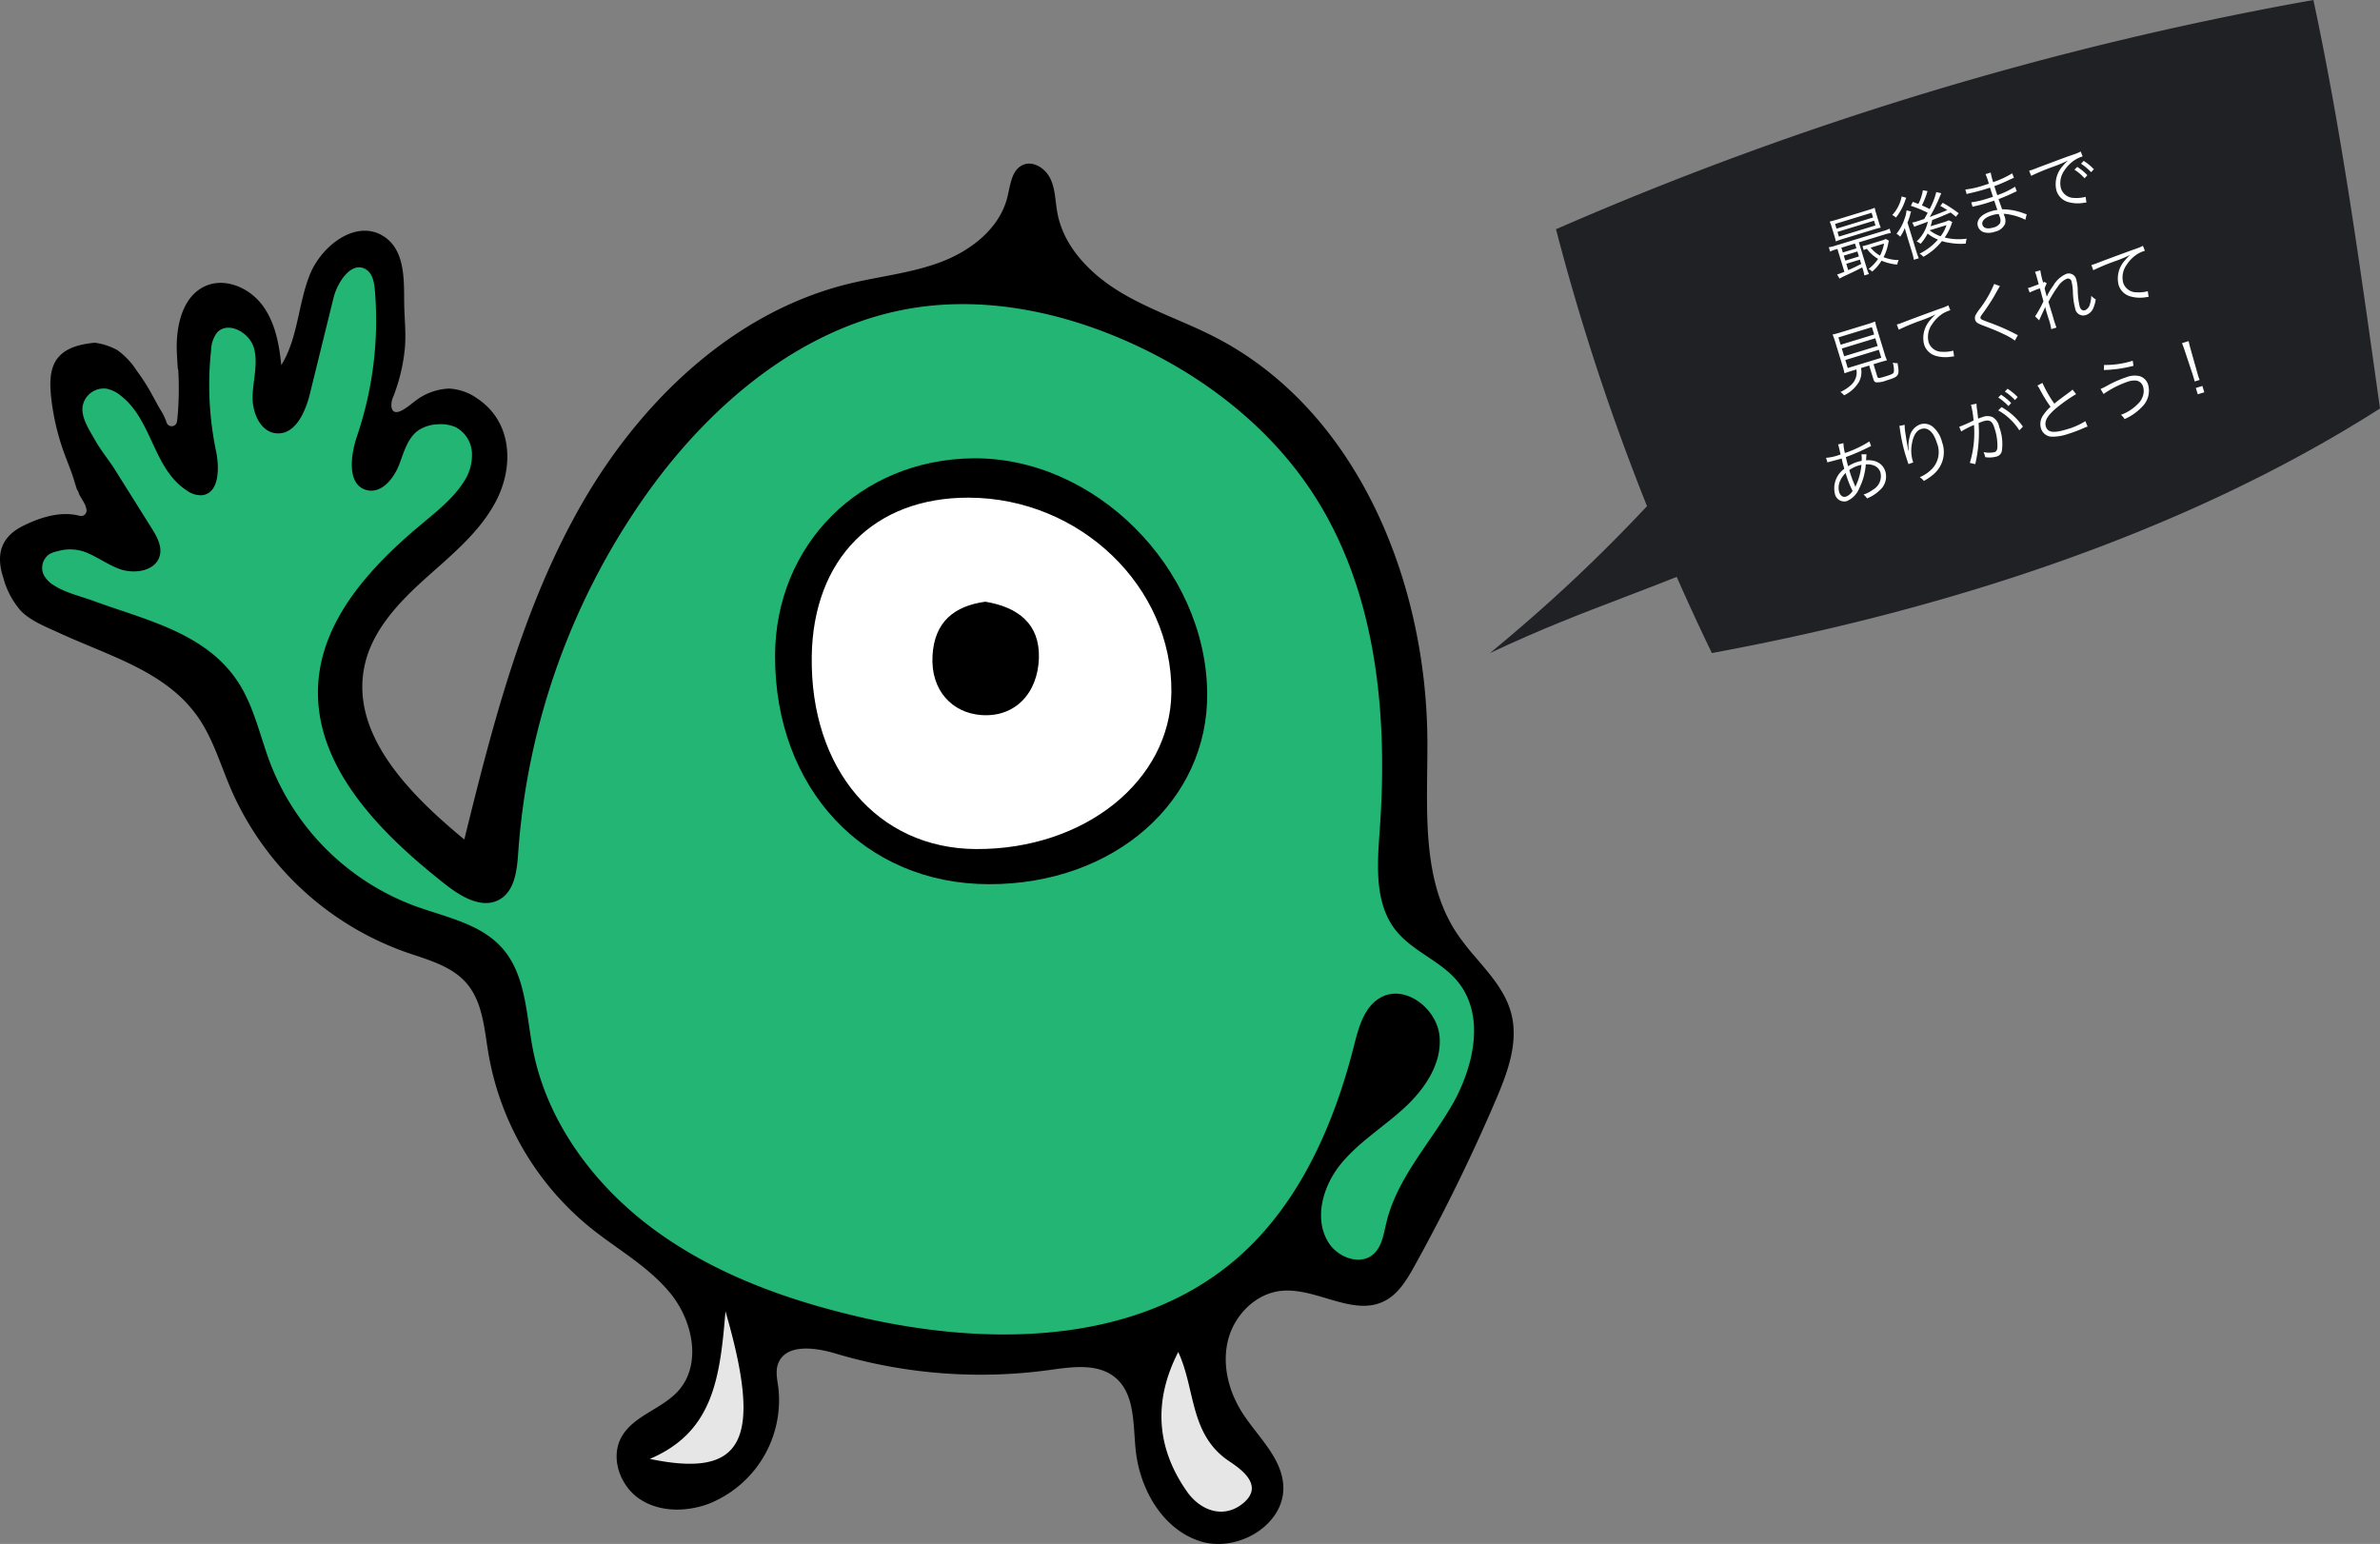 <svg xmlns="http://www.w3.org/2000/svg" xmlns:xlink="http://www.w3.org/1999/xlink" width="439.551" height="285.17" viewBox="0 0 439.551 285.17"><rect x="0" y="0" width="439.551" height="285.17" fill="#808080" stroke="none"/><defs><clipPath id="a"><rect width="164.369" height="120.619" fill="#202124"/></clipPath><clipPath id="b"><rect width="279.551" height="254.949" fill="none"/></clipPath></defs><g transform="translate(-94.449 -1269.971)"><g transform="translate(369.631 1269.971)"><g transform="translate(0 0)" clip-path="url(#a)"><path d="M162.382,75.449C158.834,50.27,155.4,24.865,150.081,0A622.334,622.334,0,0,0,10.2,42.336a425.772,425.772,0,0,0,28.786,78.283c42.5-7.831,86.958-21.929,123.393-45.17" transform="translate(1.988 0)" fill="#202124"/><path d="M49.369,86.972c-1.859-6.082-6.705-13.6-8.563-19.684C27.09,82.994,16.083,94.237,0,107.508c18.726-8.834,30.643-11.7,49.369-20.536" transform="translate(0 13.111)" fill="#202124"/></g></g><path d="M-23.92-5.135v4.42c-.546.052-.988.078-1.209.078h-.221l.208.858c.377-.091.624-.13.962-.182,2-.273,2-.273,3.653-.572v.325A6.963,6.963,0,0,1-20.6,1h.9a5.862,5.862,0,0,1-.078-1.209V-5.135h4.966a6.672,6.672,0,0,1,1.2.078V-5.9a5.937,5.937,0,0,1-1.209.078h-9.334A5.583,5.583,0,0,1-25.35-5.9v.845a6.457,6.457,0,0,1,1.17-.078Zm.767,0h2.626v.923h-2.626Zm0,1.534h2.626v.962h-2.626Zm0,1.573h2.626V-1.2c-1.131.208-1.521.273-2.626.39Zm8.32-2.249a5.777,5.777,0,0,1-.988.052h-2.418a8.094,8.094,0,0,1-1.1-.052v.767c.273-.026.429-.039.637-.052a6.56,6.56,0,0,0,1.43,2.379A7.665,7.665,0,0,1-19.513.091a2.144,2.144,0,0,1,.507.663,8.77,8.77,0,0,0,2.249-1.43A9.029,9.029,0,0,0-14.2.858,3.836,3.836,0,0,1-13.7.143a7.757,7.757,0,0,1-2.509-1.326,9.218,9.218,0,0,0,1.6-2.236,3.981,3.981,0,0,1,.234-.377Zm-.559.715a7.691,7.691,0,0,1-1.365,1.9,5.834,5.834,0,0,1-1.222-1.9Zm.234-5.785a7.647,7.647,0,0,1,.052-1.04c-.442.039-.806.052-1.4.052h-5.876c-.6,0-.975-.013-1.417-.052a7.9,7.9,0,0,1,.052,1.04v1.768A7.81,7.81,0,0,1-23.8-6.552c.468-.039.832-.052,1.4-.052h5.954c.507,0,.923.013,1.339.052a7.561,7.561,0,0,1-.052-1.027Zm-7.826-.325h7.059v.91h-7.059Zm0,1.534h7.059v.91h-7.059Zm17.329-2.743A8.249,8.249,0,0,1-7.2-8.71C-7.41-8.866-7.566-9-8.06-9.373l-.559.6a20.042,20.042,0,0,1,2.6,2.132c-.234.234-.234.234-.936.9-1.157.039-1.157.039-1.391.039a5.965,5.965,0,0,1-.936-.052l.143.871a4.363,4.363,0,0,1,.624-.065c1.274-.065,1.95-.1,2.041-.1A7.024,7.024,0,0,1-9.529-2.171a3.247,3.247,0,0,1,.585.624,8.837,8.837,0,0,0,1.781-1.43,8.132,8.132,0,0,0,1.5,1.625A10.945,10.945,0,0,1-9.659.143,2.416,2.416,0,0,1-9.165.9,11.552,11.552,0,0,0-5.031-.871a7.673,7.673,0,0,0,1.144.663A11.732,11.732,0,0,0-.962.858,4.629,4.629,0,0,1-.533.039,11.026,11.026,0,0,1-4.355-1.352,9.772,9.772,0,0,0-2.47-3.289a2.793,2.793,0,0,1,.3-.39L-2.7-4.173a6.728,6.728,0,0,1-1.066.065H-6.24a7.312,7.312,0,0,0,.624-1.014c1.43-.091,1.43-.091,3.653-.338.26.364.364.52.715,1.04l.676-.468a25.564,25.564,0,0,0-2.249-2.7l-.611.416A13.616,13.616,0,0,1-2.418-6.058c-1.664.156-1.664.156-3.471.26a27.634,27.634,0,0,0,2.8-2.951c.312-.377.39-.468.52-.611l-.819-.481A12.932,12.932,0,0,1-5.473-7.2c-.442-.416-.637-.6-1.17-1.053A16.114,16.114,0,0,0-5.2-10.01c.182-.286.221-.325.325-.468Zm2.288,7.436A6.63,6.63,0,0,1-5.018-1.794,7.478,7.478,0,0,1-6.63-3.445Zm-6.37-7.488a6.971,6.971,0,0,1-2.678,2.782,1.96,1.96,0,0,1,.52.637,10.249,10.249,0,0,0,2.587-2.548c.195-.26.195-.26.3-.39ZM-10.92-.6A10.92,10.92,0,0,1-11,.91h.949a15.391,15.391,0,0,1-.065-1.547V-6.006a9.513,9.513,0,0,0,.858-1.183,4.357,4.357,0,0,1,.377-.572l-.741-.455a5.974,5.974,0,0,1-.767,1.326,9.009,9.009,0,0,1-2.275,2.275,2.168,2.168,0,0,1,.481.715,6.34,6.34,0,0,0,1.287-1.287c-.013.728-.013.728-.013.819,0,.182,0,.481-.013.923Zm22.3-.442a4.444,4.444,0,0,1-.442-.3,11.379,11.379,0,0,0-3.627-1.9C7.254-4.5,7.254-4.5,7.228-5.226c.962-.065,1.989-.169,2.886-.312.455-.065.585-.078.754-.091l-.052-.9a15.691,15.691,0,0,1-3.6.533C7.2-6.682,7.2-6.682,7.189-7.748A27.006,27.006,0,0,0,10.2-8.06c.676-.091.676-.091.9-.1l-.065-.884a18.326,18.326,0,0,1-3.848.533,14.509,14.509,0,0,1,.091-1.833h-1a10.18,10.18,0,0,1,.065,1.872c-.429,0-.871.013-1.131.013a16.15,16.15,0,0,1-3.328-.26l-.013.884a1.062,1.062,0,0,1,.182-.013,1.577,1.577,0,0,1,.234.013c1.17.091,2.223.13,3.172.13.3,0,.507,0,.884-.013L6.37-5.941c-.364.013-.819.013-1.157.013a15.955,15.955,0,0,1-2.977-.208l-.013.858h.1c.078,0,.182,0,.325.013.806.065,1.417.091,2.2.091.416,0,1.066-.013,1.534-.026.013.338.013.585.026.754.013.377.013.65.026.767a1.036,1.036,0,0,0,.013.143c0,.117,0,.117.013.156a5.782,5.782,0,0,0-1.17-.1,5.663,5.663,0,0,0-1.352.13c-1.144.26-1.82.936-1.82,1.794a1.7,1.7,0,0,0,.7,1.365,3.386,3.386,0,0,0,2.015.52,2.617,2.617,0,0,0,2.2-.819,2.257,2.257,0,0,0,.325-1.417,3.738,3.738,0,0,0-.026-.468c.351.143.65.273.871.39A10.461,10.461,0,0,1,10.855-.13Zm-4.9-1.053a1.7,1.7,0,0,1-.26,1.17,1.878,1.878,0,0,1-1.43.429C3.653-.494,3-.884,3-1.573S3.848-2.73,5.135-2.73a4.772,4.772,0,0,1,1.326.143Zm7.761-5.486a43.278,43.278,0,0,1,4.485-.429,26.606,26.606,0,0,0,2.86-.286,8.51,8.51,0,0,0-1.235.689,4.946,4.946,0,0,0-2.431,3.991A3.148,3.148,0,0,0,19.357-.962a6.557,6.557,0,0,0,2.808,1c.234.039.26.052.4.078l.169-1.053h-.13a6.663,6.663,0,0,1-1.95-.416,2.549,2.549,0,0,1-1.82-2.4,3.973,3.973,0,0,1,1.6-3,6.394,6.394,0,0,1,2.5-1.3,5.453,5.453,0,0,1,1.456-.182L24.31-9.2a8.78,8.78,0,0,1-1.547.143l-.741.026c-.429.013-.6.026-2.2.117l-2.041.13c-1.6.091-1.677.1-2.405.156-.4.026-.559.039-.741.039-.091,0-.221,0-.468-.013Zm7.982,1.248a9.142,9.142,0,0,1,1.326,2.067l.663-.39a9.869,9.869,0,0,0-1.339-2.015Zm1.482-.7a10.288,10.288,0,0,1,1.326,2.041l.65-.364a10.535,10.535,0,0,0-1.339-2.028ZM-27.079,17.179a3.05,3.05,0,0,1-.234.9,3.249,3.249,0,0,1-1.807,1.677,7.753,7.753,0,0,1-1.989.546,2.613,2.613,0,0,1,.455.78,6.363,6.363,0,0,0,3.328-1.534,3.821,3.821,0,0,0,1.144-2.366H-24.6v2.613c0,.416.078.585.312.728a4.575,4.575,0,0,0,1.911.221c2.47,0,2.613-.117,2.912-2.444a3.932,3.932,0,0,1-.819-.351,4.344,4.344,0,0,1-.312,1.7c-.182.273-.481.325-1.716.325-1.326,0-1.456-.039-1.456-.442V17.179h1.131c.7,0,1.092.013,1.456.039a9.836,9.836,0,0,1-.065-1.365V11.446a17.123,17.123,0,0,1,.065-1.729,13.891,13.891,0,0,1-1.391.065H-28a11.1,11.1,0,0,1-1.391-.065,16.936,16.936,0,0,1,.065,1.729v4.407a10.067,10.067,0,0,1-.065,1.365c.4-.026.741-.039,1.469-.039Zm-1.443-6.63h6.474v1.417h-6.474Zm0,2.145h6.474v1.495h-6.474Zm0,2.223h6.474v1.547h-6.474Zm11.076-2.47a38.184,38.184,0,0,1,4.485-.429,25.192,25.192,0,0,0,2.86-.286,8.51,8.51,0,0,0-1.235.689,4.928,4.928,0,0,0-2.431,3.991,3.164,3.164,0,0,0,1.443,2.652,6.557,6.557,0,0,0,2.808,1c.208.039.26.052.4.078l.169-1.053h-.13a6.663,6.663,0,0,1-1.95-.416,2.549,2.549,0,0,1-1.82-2.4,3.973,3.973,0,0,1,1.6-3,6.6,6.6,0,0,1,2.5-1.313,6.029,6.029,0,0,1,1.456-.169l-.078-.975a8.727,8.727,0,0,1-1.547.143c-1.677.078-5.837.312-7.384.429-.4.026-.559.039-.741.039h-.468ZM1.872,9.522a20.667,20.667,0,0,1-3.809,3.562,10.045,10.045,0,0,0-1.105.884,1.259,1.259,0,0,0-.377.871c0,.442.208.728.936,1.3,1.9,1.482,2.418,1.911,3.289,2.717a12.272,12.272,0,0,1,1.677,1.781l.819-.806a3.309,3.309,0,0,1-.364-.325,38.329,38.329,0,0,0-4.16-3.549c-1.053-.819-1.157-.91-1.157-1.144,0-.182.091-.286.572-.65a37.869,37.869,0,0,0,2.99-2.457c1.352-1.3,1.456-1.391,1.6-1.508Zm5.993,8.866a2.755,2.755,0,0,1,.338-.416c.221-.247.4-.455.546-.611.442-.494.442-.494.637-.715a1.444,1.444,0,0,0,.234-.312h.026c-.039.585-.039.585-.039,2.106a11.115,11.115,0,0,1-.091,2.145H10.53a20.157,20.157,0,0,1-.039-2.158V15.619A21.08,21.08,0,0,1,13,13.409a3.7,3.7,0,0,1,1.963-.884.659.659,0,0,1,.715.7,9.745,9.745,0,0,1-.325,1.95,12.628,12.628,0,0,0-.494,3.029,1.5,1.5,0,0,0,1.521,1.755,2.238,2.238,0,0,0,1.794-.936,6.417,6.417,0,0,0,.806-1.287,4.279,4.279,0,0,1-.6-.884,5.35,5.35,0,0,1-.741,1.495,1.568,1.568,0,0,1-1.1.715c-.507,0-.78-.325-.78-.923a14.3,14.3,0,0,1,.559-3.081,8.683,8.683,0,0,0,.3-1.9,1.413,1.413,0,0,0-1.521-1.521,5.225,5.225,0,0,0-2.938,1.43A9.28,9.28,0,0,0,10.5,14.592l-.026-.013c0-.078.013-.1.013-.208a.664.664,0,0,0,.013-.117c.013-.611.013-.611.026-.871a2.215,2.215,0,0,0,.013-.325,4.48,4.48,0,0,1,.663-.806l-.338-.4a.849.849,0,0,1-.26.065A15.132,15.132,0,0,1,10.764,9.6L9.737,9.587a5.291,5.291,0,0,1,.039.65c0,.169-.013.754-.052,1.742-1.092.065-1.664.1-1.7.1a2.63,2.63,0,0,1-.4-.026l.052.9a13.247,13.247,0,0,1,2.041-.182c-.039,1.144-.065,1.963-.078,2.483a19.962,19.962,0,0,1-2.288,2.2Zm12.259-5.941a38.184,38.184,0,0,1,4.485-.429,25.192,25.192,0,0,0,2.86-.286,8.51,8.51,0,0,0-1.235.689A4.928,4.928,0,0,0,23.8,16.412a3.164,3.164,0,0,0,1.443,2.652,6.557,6.557,0,0,0,2.808,1c.208.039.26.052.4.078l.169-1.053H28.5a6.663,6.663,0,0,1-1.95-.416,2.549,2.549,0,0,1-1.82-2.4,3.973,3.973,0,0,1,1.6-3,6.6,6.6,0,0,1,2.5-1.313,6.029,6.029,0,0,1,1.456-.169l-.078-.975a8.727,8.727,0,0,1-1.547.143c-1.677.078-5.837.312-7.384.429-.4.026-.559.039-.741.039h-.468Zm-57.33,19.6A1.347,1.347,0,0,1-37,32.031a2.112,2.112,0,0,1,.234.013c1.04.039,1.625.065,1.755.065h.52c-.065.949-.065,1.014-.078,1.963a4.431,4.431,0,0,0-3.016,3.874,1.775,1.775,0,0,0,1.677,1.976,4.262,4.262,0,0,0,2.9-1.573,11.707,11.707,0,0,0,2.47-3.9c1.4.364,2.145,1.144,2.145,2.262a2.866,2.866,0,0,1-2.236,2.6,6.054,6.054,0,0,1-1.95.351,2.68,2.68,0,0,1,.416.871,7.157,7.157,0,0,0,2.652-.741,3.335,3.335,0,0,0,2.041-3c0-1.521-1-2.626-2.8-3.042.221-.611.364-.962.4-1.04l-.9-.273a4.881,4.881,0,0,1-.312,1.17c-.325-.026-.481-.039-.754-.039a6.869,6.869,0,0,0-1.924.26c.013-.637.013-.637.091-1.742a36.417,36.417,0,0,0,4.6-.52c.247-.039.286-.039.455-.065l-.052-.91a19.976,19.976,0,0,1-4.953.728,8.643,8.643,0,0,1,.273-1.82l-1.014-.065a1.38,1.38,0,0,1,.013.195c0,.091-.026.6-.039.741-.052.663-.052.663-.065.975-.234.013-.286.013-.325.013a9.1,9.1,0,0,1-2.431-.208Zm2.639,2.847a18.386,18.386,0,0,0,.26,3.523,2.347,2.347,0,0,1-1.495.663c-.559,0-.936-.468-.936-1.183a3.071,3.071,0,0,1,.793-1.937A4.646,4.646,0,0,1-34.567,34.891Zm.962,2.977v-.143a.858.858,0,0,0-.013-.182,21.865,21.865,0,0,1-.143-2.977,5.847,5.847,0,0,1,1.807-.3c.143,0,.208,0,.624.026a11.741,11.741,0,0,1-1.989,3.25,1.409,1.409,0,0,0-.247.338Zm11.063-8.4a2.606,2.606,0,0,1-.039.416,32.861,32.861,0,0,0-.442,4.8v.3L-23,36.334l.013.234v.143l.936-.039c-.013-.195-.013-.26-.013-.312a6.785,6.785,0,0,1,.7-2.9c.741-1.521,1.573-2.262,2.561-2.262,1.248,0,1.976,1.209,1.976,3.3a4.477,4.477,0,0,1-2.236,4.316,6.869,6.869,0,0,1-2.639.819,2.683,2.683,0,0,1,.52.884,9.84,9.84,0,0,0,2.314-.767,5.364,5.364,0,0,0,3-5.109,5.34,5.34,0,0,0-.78-3.159,2.447,2.447,0,0,0-2.08-1.157,3.1,3.1,0,0,0-2.6,1.677,5.8,5.8,0,0,0-.793,1.937c-.065.273-.065.273-.091.377l-.052-.013c.039-.663.221-2.08.429-3.393a7.369,7.369,0,0,1,.3-1.339Zm19.006.325A9.964,9.964,0,0,1-2.2,31.862l.65-.39a9.869,9.869,0,0,0-1.339-2.015Zm-8.372,4A16.923,16.923,0,0,1-9.3,33.331a19.184,19.184,0,0,1-2.782,6.474l.884.52a25.249,25.249,0,0,0,2.808-7.072,7.464,7.464,0,0,1,.936-.065c1.209,0,1.6.442,1.6,1.82A10.063,10.063,0,0,1-6.4,38.622q-.254.624-.741.624a4.859,4.859,0,0,1-1.937-.6,2.4,2.4,0,0,1,.039.507,2.9,2.9,0,0,1-.026.468A4.891,4.891,0,0,0-7.1,40.13a1.358,1.358,0,0,0,1.274-.611,8.96,8.96,0,0,0,.871-4.472,2.624,2.624,0,0,0-.637-2.093,2.484,2.484,0,0,0-1.872-.546,7.577,7.577,0,0,0-.767.039c.1-.559.221-1.157.273-1.482a7.992,7.992,0,0,1,.247-1.248l-1.04-.117v.169a16.057,16.057,0,0,1-.39,2.756,26.668,26.668,0,0,1-2.873.338Zm9.854-4.693A9.415,9.415,0,0,1-.728,31.147l.65-.377a10.441,10.441,0,0,0-1.339-2.015ZM-4.238,32.07a10.978,10.978,0,0,1,2.652,4.667l.832-.468a11.9,11.9,0,0,0-2.717-4.6ZM4.03,29.8a4.349,4.349,0,0,1,.221.819,26.481,26.481,0,0,0,.949,3.64,8.1,8.1,0,0,0-1.7,1.053,2.812,2.812,0,0,0-1.157,2.21,2.158,2.158,0,0,0,1.612,2.132A8.844,8.844,0,0,0,6.838,40a26.079,26.079,0,0,0,2.873-.169,6.738,6.738,0,0,1,.962-.078l-.1-1.079a12.907,12.907,0,0,1-3.718.442c-2.548,0-3.549-.455-3.549-1.638,0-1.079.962-1.937,3.185-2.821A29.9,29.9,0,0,1,10.4,33.4l-.39-.988a7.03,7.03,0,0,1-.832.338c-2.015.7-2.379.845-3.146,1.157a22.611,22.611,0,0,1-.975-4.3ZM16.6,30.64a23.666,23.666,0,0,0,5.46.858l.143-.936a16.4,16.4,0,0,1-5.291-.806Zm-1.352,4.225a18.154,18.154,0,0,1,4.953-.871,3.621,3.621,0,0,1,1.6.286,1.577,1.577,0,0,1,.832,1.456A2.91,2.91,0,0,1,21.97,37.5a3.182,3.182,0,0,1-1.118.923A8.253,8.253,0,0,1,17.2,39.48a3.3,3.3,0,0,1,.416.949,9.984,9.984,0,0,0,3.77-1.235,4.142,4.142,0,0,0,2.236-3.51,2.312,2.312,0,0,0-1.1-2.067,4.134,4.134,0,0,0-2.236-.494,21.721,21.721,0,0,0-3.965.468A10.229,10.229,0,0,1,15,33.812Zm17.732,2.7c-.026-.325-.039-.559-.039-.793,0-.052,0-.052.013-.6l.1-4.628c.013-.546.039-.936.078-1.43H31.85c.052.494.065.884.078,1.43l.117,4.628v.468c0,.429,0,.52-.026.923ZM33.137,40V38.778H31.876V40Z" transform="translate(458.166 1313.864) rotate(-17)" fill="#fff"/><g transform="translate(94.449 1300.193)"><g clip-path="url(#b)"><path d="M258.244,135.547q-.648-.559-1.351-1.064a1.645,1.645,0,0,0-1.442-.97c-.289-.183-.59-.367-.89-.548.311-2.2.528-4.424.622-6.675a9.392,9.392,0,0,0-2.94-6.922c.133-3.394.116-6.8.034-10.195.87-5.988.518-12.059.088-18.127a4.475,4.475,0,0,0-.275-3.928c-.108-1.578-.2-3.153-.265-4.727a4.174,4.174,0,0,0-2.354-3.615c-.016-.076-.024-.151-.04-.225q-.49-3.194-1.022-6.295c-1.813-10.573-5.576-22.161-14.334-28.4C219.455,23.829,192.582,15.094,168.24,16.51c-11.462.665-23.027,3.835-32.555,10.42-4.88,3.374-8.721,7.492-12.591,11.928-4.036,4.621-9.269,7.872-13.071,12.671-7.673,9.679-10.89,24.156-14.509,35.728a167.8,167.8,0,0,0-7.639,38.7c-2.209-.813-4.432-1.566-6.671-2.289q-3.364-2-6.729-4.006c-1.608-.954-3.464-1.773-4.633-3.279-1.259-1.619-2.354-3.388-3.586-5.036a31.856,31.856,0,0,1-3.277-4.988,37.486,37.486,0,0,1-1.785-5.313A31.672,31.672,0,0,0,58.923,95.6c-.857-1.612-1.7-2.874-1.355-4.741.767-4.113,2.444-8.279,3.719-12.262a26,26,0,0,1,5.151-9.7c4.53-5.105,10.221-8.992,14.332-14.5,2.185-2.924,4.538-6.948,3.609-10.725-.94-3.823-5.309-6.56-9.032-4.472-3.094,1.735-5.514,5.8-7.45,8.667-.231.341-.444.691-.667,1.034-.02.006-.04.006-.06.012-1.6.45-3.131-2.554-3.956-4.452.056-1.145.179-2.285.3-3.426a3.7,3.7,0,0,0,.745-1.446q1.587-6.063,2.9-12.195a4.223,4.223,0,0,0-.4-3.07,4.049,4.049,0,0,0-.671-.819,57.767,57.767,0,0,0,.372-11.213c-.327-4.233-6.757-5.7-7.826-1.06-1.428,6.2-2.737,12.454-4.229,18.651a3.337,3.337,0,0,0-1.462,2.287c-.018.094-.036.191-.054.287a4.382,4.382,0,0,0-2.689,1.737,12.127,12.127,0,0,1-3.486,3.548c-.645.341-2.016.54-2.209.269a4.5,4.5,0,0,0-.512-.592,44.91,44.91,0,0,0,.345-6.458c-.084-3.141-.034-8.37-3.145-10.141-3.613-2.056-6.763,1.187-7.589,4.512a43.064,43.064,0,0,0-.825,11.32c.082,3.6.374,7.326-.287,10.894a19.085,19.085,0,0,1-.618,2.444c-.054.189-.131.371-.2.554-.7-.255-1.641-.606-2.5-.926A29.536,29.536,0,0,0,23.9,40.639c-.135-.321-.263-.643-.4-.96-1.167-2.725-2.763-6.189-5.5-7.693a5.322,5.322,0,0,0-7.715,2.85c-.918,2.854.532,5.621,1.9,8.049a44.9,44.9,0,0,0,5.629,7.8A34.005,34.005,0,0,1,20.8,54.284q.855,2.16,1.713,4.325c.257,1.277.444,2.572.574,3.866a5.505,5.505,0,0,1-3.235,1.386c-.114,0-.217.02-.327.028A34.059,34.059,0,0,0,7.3,62.58c-4.715.369-5.081,7.255-1.014,7.92a4.444,4.444,0,0,0,1.042.452c9.1,2.574,18.862,5.424,25.519,12.553,3.779,4.046,6.562,9.109,9.589,13.719l1.4,2.137c.317.918.655,1.833,1.046,2.743,1.564,3.647,3.231,7.571,6.155,10.171a24.336,24.336,0,0,0,2.942,4.311c2.988,3.508,6.45,7.109,10.482,9.4a29.815,29.815,0,0,0,4.287,1.966q4.6,2.611,9.36,4.954c2.141,1.05,4.753,2.58,7.426,3.621a2.846,2.846,0,0,0,.47.616,3.754,3.754,0,0,0,1.719.813,3.864,3.864,0,0,0,2.9,4.426,26.083,26.083,0,0,0,1.1,15.211,9.842,9.842,0,0,0,.737,8.087,39.573,39.573,0,0,0,9.376,11.571,87.9,87.9,0,0,0,14.105,11.609c11.368,11.083,26.031,16.4,41.492,18.424,10.026,3.161,22.276,6.167,31.539,1.462a9.37,9.37,0,0,0,10,.131c.9-.5,1.783-1.034,2.681-1.542a10.778,10.778,0,0,0,4.793-.874,52.779,52.779,0,0,0,14.766-9.549,45.543,45.543,0,0,0,10.346-9.111c5.7-6.868,9.036-15.153,12.251-23.382a132.177,132.177,0,0,0,6.741-15.479,8.219,8.219,0,0,1,1.207-.476c2.358-.7,6.739-.936,7.309,2.092a11.293,11.293,0,0,1,.09,3.2c-1.5,3.94-2.807,7.978-4.217,11.97q-.544.457-1.094.9a55.292,55.292,0,0,0-9.553,9.478c-2.552,3.352-5.081,7.4-4.585,11.8a8.069,8.069,0,0,0,7.241,6.872c4.566.406,5.836-6.743,7.163-9.85a71.689,71.689,0,0,1,7.436-13.2c2.769-3.914,5.655-7.7,6.972-12.39,2.639-9.4-1.137-19.724-10.282-23.8" transform="translate(3.451 8.3)" fill="#22b573"/><path d="M145.12,64.124c0,19.252-16.053,34.859-35.855,34.859S73.41,83.377,73.41,64.124s16.053-34.859,35.855-34.859S145.12,44.872,145.12,64.124" transform="translate(72.82 29.03)" fill="#fff"/><path d="M78.926,119.958c-.114-1.434-.169-2.87-.209-4.307a26.153,26.153,0,0,0,.006-5.611c0-.074,0-.145,0-.217l-.024,0c-.04-.355-.062-.705-.118-1.062-.3-1.952-2.609-3.092-4.37-2.854a4,4,0,0,0-3.456,3.912c-.072,2.014-.058,4.026,0,6.04-.008.05-.016.1-.026.153a32.76,32.76,0,0,1-1.9,6.235c.12-.277.084-.191-.112.259-.12.267-.239.532-.359.8q-.278.595-.562,1.183a31.479,31.479,0,0,1-1.568,2.94c-.014.02-.341.5-.414.626a7.073,7.073,0,0,1-.882.912c-.066.02-.44.267-.693.42-.046.01-.139.038-.317.1l.167-.008h0c-.056,0-.122.008-.219.012a4.241,4.241,0,0,0-3.831,2.87,3.479,3.479,0,0,0-.3,1.518,4.094,4.094,0,0,0,3.984,3.984c3.416.335,6.757.378,9.962-1.02a9.9,9.9,0,0,0,5.862-6.932c.616-3.5-.349-6.5-.616-9.952" transform="translate(59.25 105.028)" fill="#e6e6e6"/><path d="M127.134,134.314c-.851-2.715-3.105-4.149-5.56-5.155a48.131,48.131,0,0,1-2.39-7.3c-1.01-4.169-1.8-8.141-4.651-11.512a4.029,4.029,0,0,0-4.829-.623c-4.2,2.323-3.667,7.32-2.277,11.249a45.505,45.505,0,0,0,.739,7.816,31.106,31.106,0,0,0,2.173,6.822c1,2.269,2.339,4.771,4.689,5.866a11.216,11.216,0,0,0,8.33.337,6.164,6.164,0,0,0,3.775-7.5" transform="translate(105.562 108.321)" fill="#e6e6e6"/></g><g clip-path="url(#b)"><path d="M279.091,156.926c-1.086-4.113-4.012-7.306-6.806-10.6a45.54,45.54,0,0,1-3.181-4.091c-6.834-10.219-5.4-23.573-5.49-35.865-.219-29.461-13.039-60.86-39.24-74.332-5.723-2.942-11.914-4.958-17.428-8.277s-10.484-8.324-11.661-14.651c-.388-2.092-.363-4.3-1.249-6.233s-3.165-3.5-5.111-2.637c-2.088.92-2.327,3.693-2.864,5.908-1.392,5.731-6.6,9.83-12.1,11.95s-11.46,2.693-17.189,4.091c-21.312,5.2-38.467,21.7-49.367,40.738s-16.4,40.608-21.651,61.906C75.671,116.519,64.51,105.32,67.368,92.563c1.426-6.364,6.175-11.41,11.018-15.78s10.1-8.567,13.157-14.33c3.424-6.462,3.1-14.742-3.4-19.077a9.879,9.879,0,0,0-5.231-1.829,10.966,10.966,0,0,0-6.44,2.46c-.859.619-3.872,3.386-4.193.8a4.06,4.06,0,0,1,.418-1.926,33.37,33.37,0,0,0,2.036-8.414c.323-2.956-.054-5.813-.086-8.743-.046-4.279.221-9.94-4.022-12.44-5.014-2.954-11.324,1.928-13.452,7.344S55.016,32.271,51.95,37.217c-.394-3.93-1.163-8-3.55-11.145s-6.8-5.064-10.418-3.482c-4.287,1.874-5.5,7.388-5.328,12.063.038,1.064.114,2.145.181,3.227a1.012,1.012,0,0,1,.1.442,59.05,59.05,0,0,1-.2,9.041c0,.034-.03.06-.04.092a.99.99,0,0,1-1.934.349,10.9,10.9,0,0,0-1.2-2.456c-.476-.823-.924-1.663-1.386-2.5A37.647,37.647,0,0,0,25.22,38.2a13.768,13.768,0,0,0-3.514-3.733A11.643,11.643,0,0,0,17.48,33.08c-2.3.241-4.924.743-6.563,2.526C9.032,37.657,9.2,40.713,9.46,43.286a44.311,44.311,0,0,0,2.767,11.171c.518,1.372,1.058,2.7,1.478,4.107.165.558.337,1.115.522,1.667a.968.968,0,0,1,.239.4c.355,1.153,1.293,1.964,1.49,3.2a1.009,1.009,0,0,1-1.225,1.225c-3.52-.942-7.322.289-10.482,1.857C.158,68.945-.785,72.214.594,76.429A15.259,15.259,0,0,0,3.827,82.58c1.908,1.936,4.719,3,7.147,4.119,2.408,1.11,4.864,2.109,7.308,3.139,4.735,2,9.539,4.105,13.563,7.364a24.529,24.529,0,0,1,4.508,4.723c2.962,4.123,4.364,9.129,6.382,13.79A55.409,55.409,0,0,0,74.828,145.6c4.042,1.418,8.5,2.518,11.31,5.753,3.008,3.464,3.3,8.42,4.058,12.946a52.989,52.989,0,0,0,18.834,32.232c5.038,4.058,10.9,7.251,14.93,12.31s5.635,12.962,1.337,17.8c-3.032,3.412-8.308,4.574-10.522,8.567-2.121,3.827-.261,9.032,3.384,11.454s8.506,2.4,12.619.91A20.6,20.6,0,0,0,143.752,226.1c-.2-1.474-.56-3.014-.058-4.412,1.345-3.735,6.745-3.076,10.545-1.934a93.639,93.639,0,0,0,39.62,3.06c4.161-.576,8.9-1.283,12.127,1.412,3.651,3.052,3.271,8.609,3.757,13.342.743,7.249,4.956,14.655,11.9,16.876s15.87-3.131,15.352-10.4c-.37-5.2-4.83-9.008-7.617-13.416-2.508-3.962-3.729-8.9-2.548-13.438s5.054-8.466,9.715-8.98c6.5-.717,13.288,4.817,19.131,1.882,2.574-1.293,4.145-3.932,5.542-6.452a337.241,337.241,0,0,0,15.005-30.62c2.189-5.107,4.289-10.721,2.872-16.093M120.008,239.241c11.671-4.956,12.962-14.828,13.976-27.26,6.96,23.979,3.331,30.861-13.976,27.26m107.066.474c2.251,1.492,6.316,4.436,2.639,7.609-3.468,3-7.874,1.705-10.531-2.1-5.607-8.032-6.233-16.653-1.576-25.726,3.223,6.92,2.05,15.3,9.468,20.216m44.574-74.541a32.254,32.254,0,0,1-3.647,9c-4.173,7.1-10.069,13.446-11.964,21.457-.5,2.1-.811,4.472-2.464,5.86-2.448,2.056-6.468.534-8.185-2.161-2.783-4.366-1.121-10.346,2.109-14.392s7.755-6.822,11.6-10.292,7.189-8.2,6.775-13.368-6.336-9.771-10.87-7.265c-3.054,1.687-4.074,5.5-4.93,8.878-3.769,14.882-10.294,29.674-21.987,39.62-18.579,15.8-45.954,16-69.7,10.43-13.332-3.129-26.491-7.91-37.528-16.017s-19.832-19.834-22.433-33.28c-1.263-6.52-1.291-13.826-5.707-18.786-4.038-4.534-10.52-5.695-16.221-7.789a45.663,45.663,0,0,1-26.485-26.063c-1.992-5.165-3.068-10.772-6.133-15.384-5.994-9.014-17.051-11.336-26.551-14.83-2.45-.9-5.077-1.456-7.31-2.864A5.123,5.123,0,0,1,8.141,76.09a3.081,3.081,0,0,1,.96-3.952,5.372,5.372,0,0,1,1.564-.56,8.12,8.12,0,0,1,5.7.428c1.914.849,3.639,2.08,5.6,2.827,2.807,1.068,6.84.44,7.552-2.476.432-1.763-.574-3.524-1.538-5.062q-3.346-5.336-6.695-10.673c-1.2-1.916-2.669-3.655-3.777-5.633-.992-1.773-2.518-4-2.257-6.115a3.971,3.971,0,0,1,4.333-3.319,5.764,5.764,0,0,1,2.586,1.2C28.164,47.25,28.2,56.324,34.551,60.409a4.384,4.384,0,0,0,2.7.839c3.251-.3,3.309-4.994,2.641-8.191a59.772,59.772,0,0,1-.906-18.613,5.672,5.672,0,0,1,1.06-3.191c1.974-2.263,6-.131,6.836,2.753s-.147,5.95-.233,8.952,1.418,6.613,4.412,6.854c3.466.279,5.336-3.9,6.167-7.281l4.36-17.71c.757-3.072,3.458-7,6.083-5.233,1.173.791,1.444,2.38,1.564,3.793a66.485,66.485,0,0,1-3.291,26.927c-1.241,3.649-1.89,9.135,1.864,10.008,2.691.623,4.918-2.157,5.916-4.733.865-2.229,1.508-4.906,3.584-6.35a6.891,6.891,0,0,1,3.6-1.086A6.683,6.683,0,0,1,84.2,48.7a5.684,5.684,0,0,1,2.952,4.554,8.831,8.831,0,0,1-1.418,5.386c-1.964,3.2-5.273,5.759-8.115,8.141-9.133,7.651-18.053,17.3-18.84,29.19-1.012,15.25,11.48,27.742,23.507,37.178,2.882,2.261,6.759,4.577,9.952,2.779,2.819-1.588,3.245-5.386,3.466-8.613a130.23,130.23,0,0,1,23.848-66.484C131.443,44.2,148.391,29.95,168.577,26.679c13.474-2.181,27.419.709,39.881,6.275,13.617,6.081,25.945,15.533,34.074,28.037,11.709,18.009,13.83,40.672,12.286,62.1-.46,6.408-1.016,13.531,2.988,18.555,3.082,3.866,8.255,5.583,11.392,9.4,3.215,3.912,3.6,9.079,2.448,14.127" transform="translate(0 0.001)"/><path d="M71.861,63.82c.042-20.6,15.732-36.264,36.56-36.493,22.437-.249,42.9,20.181,43.247,43.166.3,20.145-17.145,35.517-40.279,35.493-23.055-.024-39.576-17.649-39.528-42.166m6.773.1c-.3,20.844,12.175,35.477,30.33,35.574,20.071.108,35.951-12.645,36.092-28.987.167-19.483-16.874-35.849-37.4-35.915-17.513-.056-28.766,11.314-29.025,29.328" transform="translate(71.283 27.105)"/><path d="M96.218,40.62c6.1,1.01,10.069,4.139,9.9,10.358-.175,6.571-4.448,11.049-10.661,10.579-5.321-.4-9.338-4.5-8.99-10.934.343-6.32,4.048-9.215,9.749-10" transform="translate(85.753 40.293)"/></g></g></g></svg>